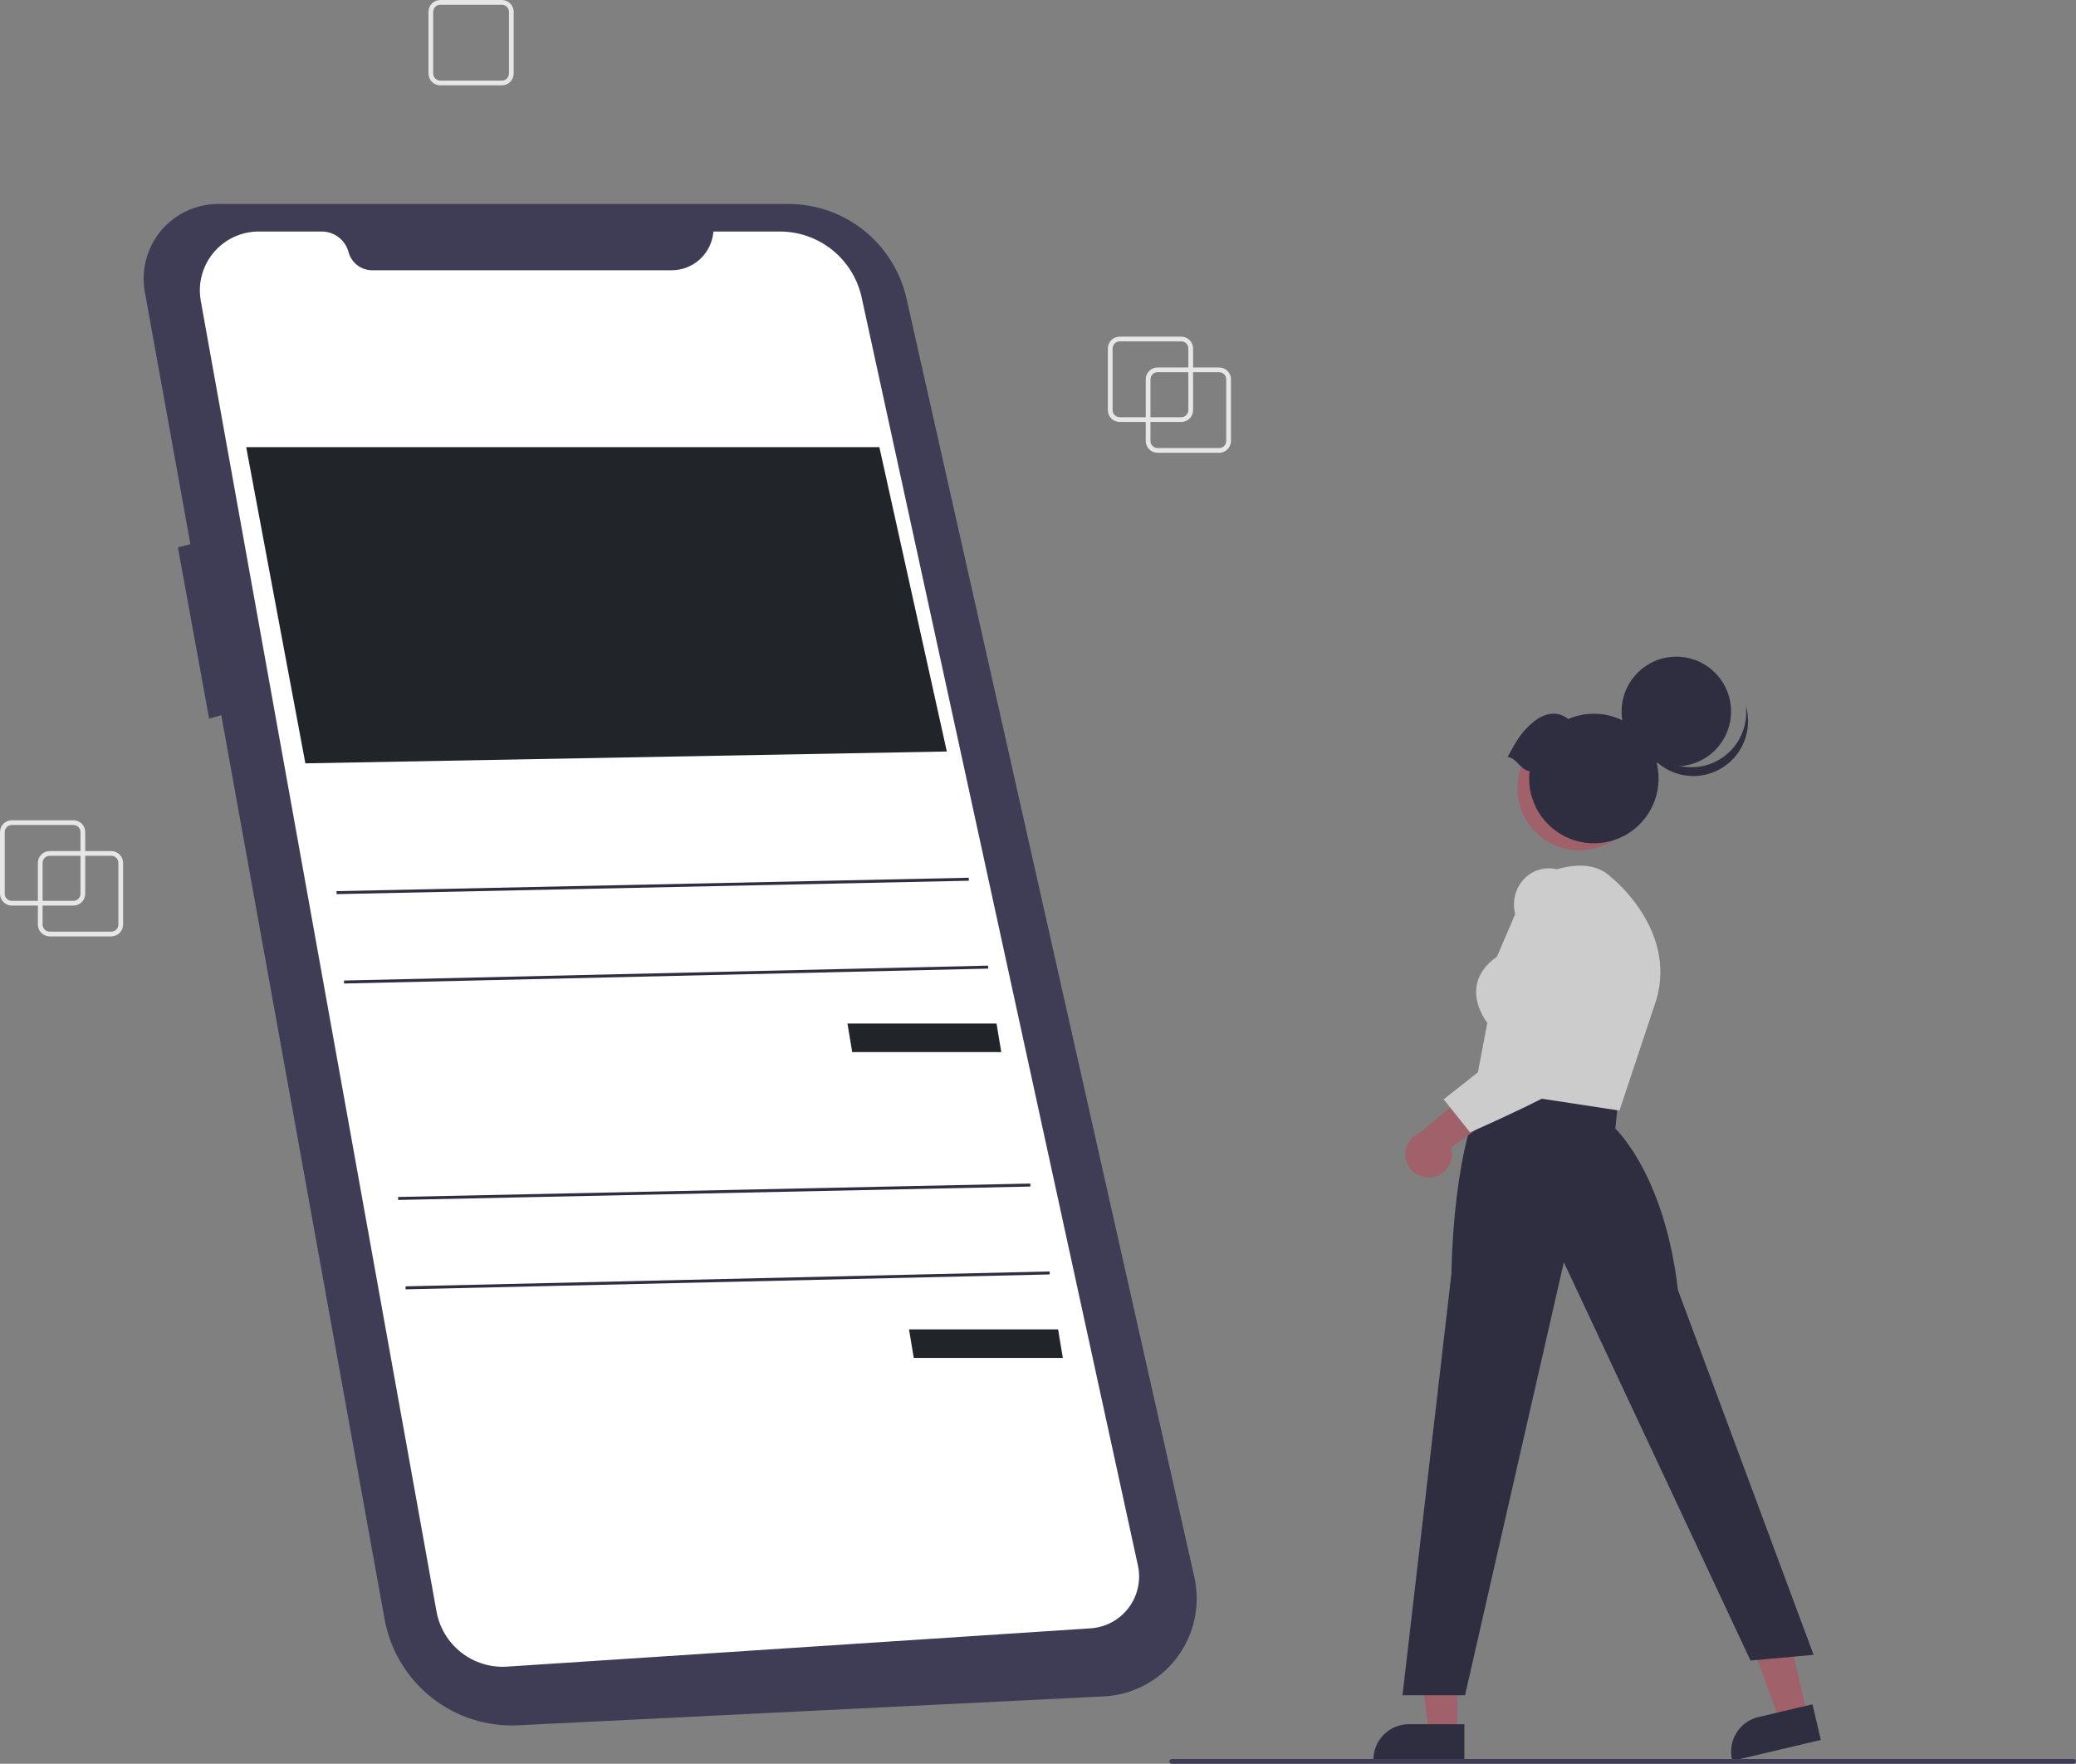 <svg width="485" height="412" viewBox="0 0 485 412" fill="none" xmlns="http://www.w3.org/2000/svg">
<rect x="0" y="0" width="485" height="412" fill="#808080" stroke="none"/>
<g clip-path="url(#clip0_1176_124)">
<path d="M284.815 105.769H270.436C269.703 105.768 269 105.476 268.482 104.957C267.963 104.438 267.672 103.734 267.671 103V88.602C267.672 87.868 267.963 87.164 268.482 86.645C269 86.126 269.703 85.834 270.436 85.833H284.815C285.548 85.834 286.251 86.126 286.769 86.645C287.288 87.164 287.579 87.868 287.58 88.602V103C287.579 103.734 287.288 104.438 286.769 104.957C286.251 105.476 285.548 105.768 284.815 105.769ZM270.436 86.941C269.996 86.941 269.574 87.116 269.263 87.428C268.952 87.739 268.777 88.162 268.777 88.602V103C268.777 103.44 268.952 103.863 269.263 104.174C269.574 104.486 269.996 104.661 270.436 104.661H284.815C285.255 104.661 285.677 104.486 285.988 104.174C286.299 103.863 286.474 103.44 286.474 103V88.602C286.474 88.162 286.299 87.739 285.988 87.428C285.677 87.116 285.255 86.941 284.815 86.941H270.436Z" fill="#E6E6E6"/>
<path d="M117.244 19.936H102.865C102.132 19.935 101.429 19.643 100.911 19.124C100.393 18.605 100.101 17.901 100.1 17.167V2.769C100.101 2.035 100.393 1.331 100.911 0.812C101.429 0.293 102.132 0.001 102.865 0H117.244C117.977 0.001 118.68 0.293 119.199 0.812C119.717 1.331 120.009 2.035 120.01 2.769V17.167C120.009 17.901 119.717 18.605 119.199 19.124C118.68 19.643 117.977 19.935 117.244 19.936ZM102.865 1.108C102.425 1.108 102.004 1.283 101.693 1.595C101.382 1.906 101.207 2.328 101.206 2.769V17.167C101.207 17.607 101.382 18.029 101.693 18.341C102.004 18.652 102.425 18.828 102.865 18.828H117.244C117.684 18.828 118.106 18.652 118.417 18.341C118.728 18.029 118.903 17.607 118.903 17.167V2.769C118.903 2.328 118.728 1.906 118.417 1.595C118.106 1.283 117.684 1.108 117.244 1.108H102.865Z" fill="#E6E6E6"/>
<path d="M275.966 98.57H261.587C260.854 98.569 260.151 98.277 259.633 97.758C259.115 97.239 258.823 96.535 258.822 95.801V81.403C258.823 80.669 259.115 79.966 259.633 79.446C260.151 78.927 260.854 78.635 261.587 78.635H275.966C276.7 78.635 277.402 78.927 277.921 79.446C278.439 79.966 278.731 80.669 278.732 81.403V95.801C278.731 96.535 278.439 97.239 277.921 97.758C277.402 98.277 276.7 98.569 275.966 98.57ZM261.587 79.742C261.148 79.743 260.726 79.918 260.415 80.229C260.104 80.541 259.929 80.963 259.928 81.403V95.801C259.929 96.242 260.104 96.664 260.415 96.975C260.726 97.287 261.148 97.462 261.587 97.463H275.966C276.406 97.462 276.828 97.287 277.139 96.975C277.45 96.664 277.625 96.242 277.626 95.801V81.403C277.625 80.963 277.45 80.541 277.139 80.229C276.828 79.918 276.406 79.743 275.966 79.742H261.587Z" fill="#E6E6E6"/>
<path d="M25.993 218.737H11.614C10.881 218.736 10.178 218.444 9.659 217.925C9.141 217.406 8.849 216.702 8.849 215.968V201.57C8.849 200.836 9.141 200.132 9.659 199.613C10.178 199.094 10.881 198.802 11.614 198.801H25.993C26.726 198.802 27.429 199.094 27.947 199.613C28.466 200.132 28.757 200.836 28.758 201.57V215.968C28.757 216.702 28.466 217.406 27.947 217.925C27.429 218.444 26.726 218.736 25.993 218.737ZM11.614 199.909C11.174 199.909 10.752 200.084 10.441 200.396C10.13 200.707 9.955 201.129 9.955 201.57V215.968C9.955 216.408 10.13 216.83 10.441 217.142C10.752 217.453 11.174 217.629 11.614 217.629H25.993C26.433 217.629 26.854 217.453 27.166 217.142C27.477 216.83 27.651 216.408 27.652 215.968V201.57C27.651 201.129 27.477 200.707 27.166 200.396C26.854 200.084 26.433 199.909 25.993 199.909H11.614Z" fill="#E6E6E6"/>
<path d="M17.144 211.538H2.765C2.032 211.537 1.329 211.245 0.811 210.726C0.292 210.207 0.001 209.503 0 208.769V194.371C0.001 193.637 0.292 192.933 0.811 192.414C1.329 191.895 2.032 191.603 2.765 191.602H17.144C17.877 191.603 18.58 191.895 19.099 192.414C19.617 192.933 19.909 193.637 19.909 194.371V208.769C19.909 209.503 19.617 210.207 19.099 210.726C18.58 211.245 17.877 211.537 17.144 211.538ZM2.765 192.71C2.325 192.71 1.904 192.885 1.593 193.197C1.282 193.508 1.107 193.93 1.106 194.371V208.769C1.107 209.209 1.282 209.631 1.593 209.943C1.904 210.254 2.325 210.43 2.765 210.43H17.144C17.584 210.43 18.006 210.254 18.317 209.943C18.628 209.631 18.803 209.209 18.803 208.769V194.371C18.803 193.93 18.628 193.508 18.317 193.197C18.006 192.885 17.584 192.71 17.144 192.71H2.765Z" fill="#E6E6E6"/>
<path d="M51.117 47.645H184.187C190.608 47.645 196.838 49.833 201.854 53.848C206.869 57.864 210.37 63.468 211.782 69.741L279.02 368.367C279.753 371.624 279.766 375.003 279.058 378.266C278.349 381.528 276.937 384.596 274.919 387.255C272.901 389.913 270.327 392.097 267.377 393.654C264.427 395.211 261.172 396.103 257.842 396.267L121.045 403.016C113.72 403.377 106.514 401.058 100.772 396.49C95.029 391.922 91.142 385.418 89.837 378.192L51.696 167.06L48.858 167.872L41.56 127.854L44.481 127.123L33.834 68.188C33.379 65.664 33.484 63.07 34.144 60.591C34.804 58.113 36.002 55.81 37.653 53.849C39.303 51.887 41.366 50.313 43.693 49.241C46.02 48.169 48.555 47.624 51.117 47.645Z" fill="#3F3D56"/>
<path d="M166.668 54.083H182.202C186.662 54.083 190.989 55.61 194.463 58.412C197.938 61.213 200.351 65.121 201.301 69.485L265.84 365.675C266.212 367.38 266.211 369.145 265.839 370.851C265.467 372.556 264.731 374.16 263.683 375.555C262.635 376.949 261.298 378.101 259.765 378.931C258.231 379.761 256.537 380.249 254.798 380.363L118.443 389.312C114.597 389.564 110.792 388.39 107.755 386.012C104.718 383.634 102.661 380.22 101.978 376.422L46.907 70.28C46.55 68.299 46.632 66.263 47.147 64.317C47.663 62.371 48.598 60.561 49.887 59.017C51.177 57.472 52.79 56.23 54.611 55.377C56.433 54.524 58.419 54.083 60.43 54.083H75.165C76.592 54.083 77.978 54.553 79.11 55.422C80.242 56.291 81.056 57.509 81.427 58.888C81.755 60.105 82.474 61.181 83.473 61.947C84.472 62.714 85.696 63.13 86.955 63.13H156.911C159.377 63.13 161.751 62.198 163.56 60.521C165.369 58.843 166.479 56.544 166.668 54.083Z" fill="white"/>
<path d="M57.516 104.443H205.441L221.2 175.543L71.342 178.312L57.516 104.443Z" fill="#212529"/>
<path d="M197.988 239.09H232.813L233.92 245.765H199.094L197.988 239.09Z" fill="#212529"/>
<path d="M226.323 205.034L78.626 208.166L78.641 208.862L226.338 205.73L226.323 205.034Z" fill="#2F2E41"/>
<path d="M230.84 225.565L80.362 229.045L80.379 229.741L230.856 226.261L230.84 225.565Z" fill="#2F2E41"/>
<path d="M212.367 310.525H247.192L248.298 317.201H213.473L212.367 310.525Z" fill="#212529"/>
<path d="M240.702 276.47L93.005 279.602L93.019 280.298L240.717 277.166L240.702 276.47Z" fill="#2F2E41"/>
<path d="M245.219 297.001L94.742 300.48L94.758 301.176L245.235 297.697L245.219 297.001Z" fill="#2F2E41"/>
<path d="M340.429 404.916L333.839 404.915L330.705 379.466L340.43 379.466L340.429 404.916Z" fill="#A0616A"/>
<path d="M342.109 411.312L320.862 411.311V411.042C320.862 408.845 321.734 406.739 323.284 405.186C324.835 403.634 326.939 402.761 329.132 402.761L342.11 402.761L342.109 411.312Z" fill="#2F2E41"/>
<path d="M422.287 400.595L415.874 402.108L406.996 378.055L416.462 375.823L422.287 400.595Z" fill="#A0616A"/>
<path d="M425.387 406.435L404.706 411.312L404.644 411.05C404.142 408.912 404.508 406.662 405.662 404.794C406.816 402.927 408.664 401.595 410.798 401.091L423.43 398.113L425.387 406.435Z" fill="#2F2E41"/>
<path d="M339.082 297.574C339.095 296.248 339.487 264.949 348.055 253.114L348.182 252.94L378.041 257.064L377.374 263.634C378.687 264.913 389.018 275.722 392.001 301.319L423.695 386.552L408.961 387.893L365.345 294.851L342.264 395.988H327.657L339.082 297.574Z" fill="#2F2E41"/>
<path d="M344.557 254.269L347.476 238.925C346.905 238.188 344.373 234.652 344.936 230.506C345.304 227.801 346.917 225.429 349.73 223.454L357.296 205.778L357.398 205.718C357.907 205.418 369.953 198.443 376.52 205.023C376.684 205.151 392.853 218.002 386.36 235.339L378.345 259.42L344.557 254.269Z" fill="#CCCCCC"/>
<path d="M334.402 275.028C335.189 274.938 335.947 274.676 336.622 274.261C337.297 273.846 337.873 273.288 338.309 272.626C338.746 271.963 339.032 271.214 339.148 270.429C339.263 269.644 339.206 268.844 338.979 268.084L354.603 256.812L345.25 253.25L331.847 264.5C330.597 264.966 329.561 265.875 328.936 267.054C328.311 268.234 328.139 269.602 328.454 270.9C328.769 272.198 329.549 273.335 330.645 274.096C331.741 274.856 333.078 275.188 334.402 275.028Z" fill="#A0616A"/>
<path d="M337.273 256.794L361.126 237.977L354.035 213.717C353.701 212.568 353.606 211.363 353.757 210.176C353.909 208.989 354.302 207.846 354.914 206.819C355.48 205.85 356.242 205.01 357.151 204.352C358.06 203.695 359.096 203.236 360.193 203.003C364.276 202.138 367.983 204.427 371.208 209.809L371.233 209.857C371.766 211.163 384.192 241.921 374.704 248.498C365.423 254.932 343.9 264.298 343.684 264.393L343.431 264.502L337.273 256.794Z" fill="#CCCCCC"/>
<path d="M368.975 198.626C376.955 198.626 383.424 192.148 383.424 184.157C383.424 176.167 376.955 169.689 368.975 169.689C360.994 169.689 354.525 176.167 354.525 184.157C354.525 192.148 360.994 198.626 368.975 198.626Z" fill="#A0616A"/>
<path d="M391.628 178.992C398.688 178.992 404.411 173.262 404.411 166.192C404.411 159.123 398.688 153.393 391.628 153.393C384.568 153.393 378.845 159.123 378.845 166.192C378.845 173.262 384.568 178.992 391.628 178.992Z" fill="#2F2E41"/>
<path d="M402.654 176.791C401 177.989 399.083 178.772 397.064 179.076C395.045 179.379 392.983 179.194 391.05 178.536C389.118 177.878 387.37 176.766 385.955 175.293C384.539 173.82 383.496 172.03 382.914 170.07C383.134 171.826 383.716 173.517 384.622 175.036C385.528 176.555 386.739 177.87 388.178 178.897C389.617 179.924 391.253 180.641 392.983 181.003C394.712 181.365 396.498 181.364 398.228 181C399.957 180.636 401.592 179.917 403.03 178.888C404.468 177.859 405.677 176.543 406.581 175.023C407.486 173.503 408.065 171.811 408.284 170.055C408.502 168.299 408.354 166.517 407.85 164.821C408.137 167.1 407.805 169.413 406.891 171.52C405.977 173.626 404.513 175.447 402.654 176.791Z" fill="#2F2E41"/>
<path d="M352.207 176.806C354.438 172.805 355.292 171.134 358.169 168.701C360.714 166.55 363.844 165.918 366.368 167.957C369.355 166.665 372.677 166.372 375.843 167.121C379.009 167.871 381.849 169.623 383.941 172.118C386.034 174.612 387.266 177.716 387.457 180.968C387.647 184.22 386.785 187.446 384.998 190.168C383.211 192.89 380.594 194.962 377.538 196.077C374.481 197.192 371.146 197.289 368.03 196.355C364.913 195.421 362.181 193.506 360.238 190.893C358.295 188.28 357.246 185.109 357.246 181.852C357.249 181.28 357.283 180.708 357.349 180.14C355.155 179.832 354.401 177.114 352.207 176.806Z" fill="#2F2E41"/>
<path d="M484.447 412H273.739C273.592 412 273.452 411.942 273.348 411.838C273.244 411.734 273.186 411.593 273.186 411.446C273.186 411.299 273.244 411.159 273.348 411.055C273.452 410.951 273.592 410.893 273.739 410.893H484.447C484.594 410.893 484.734 410.951 484.838 411.055C484.942 411.159 485 411.299 485 411.446C485 411.593 484.942 411.734 484.838 411.838C484.734 411.942 484.594 412 484.447 412Z" fill="#3F3D56"/>
</g>
<defs>
<clipPath id="clip0_1176_124">
<rect width="485" height="412" fill="white"/>
</clipPath>
</defs>
</svg>

